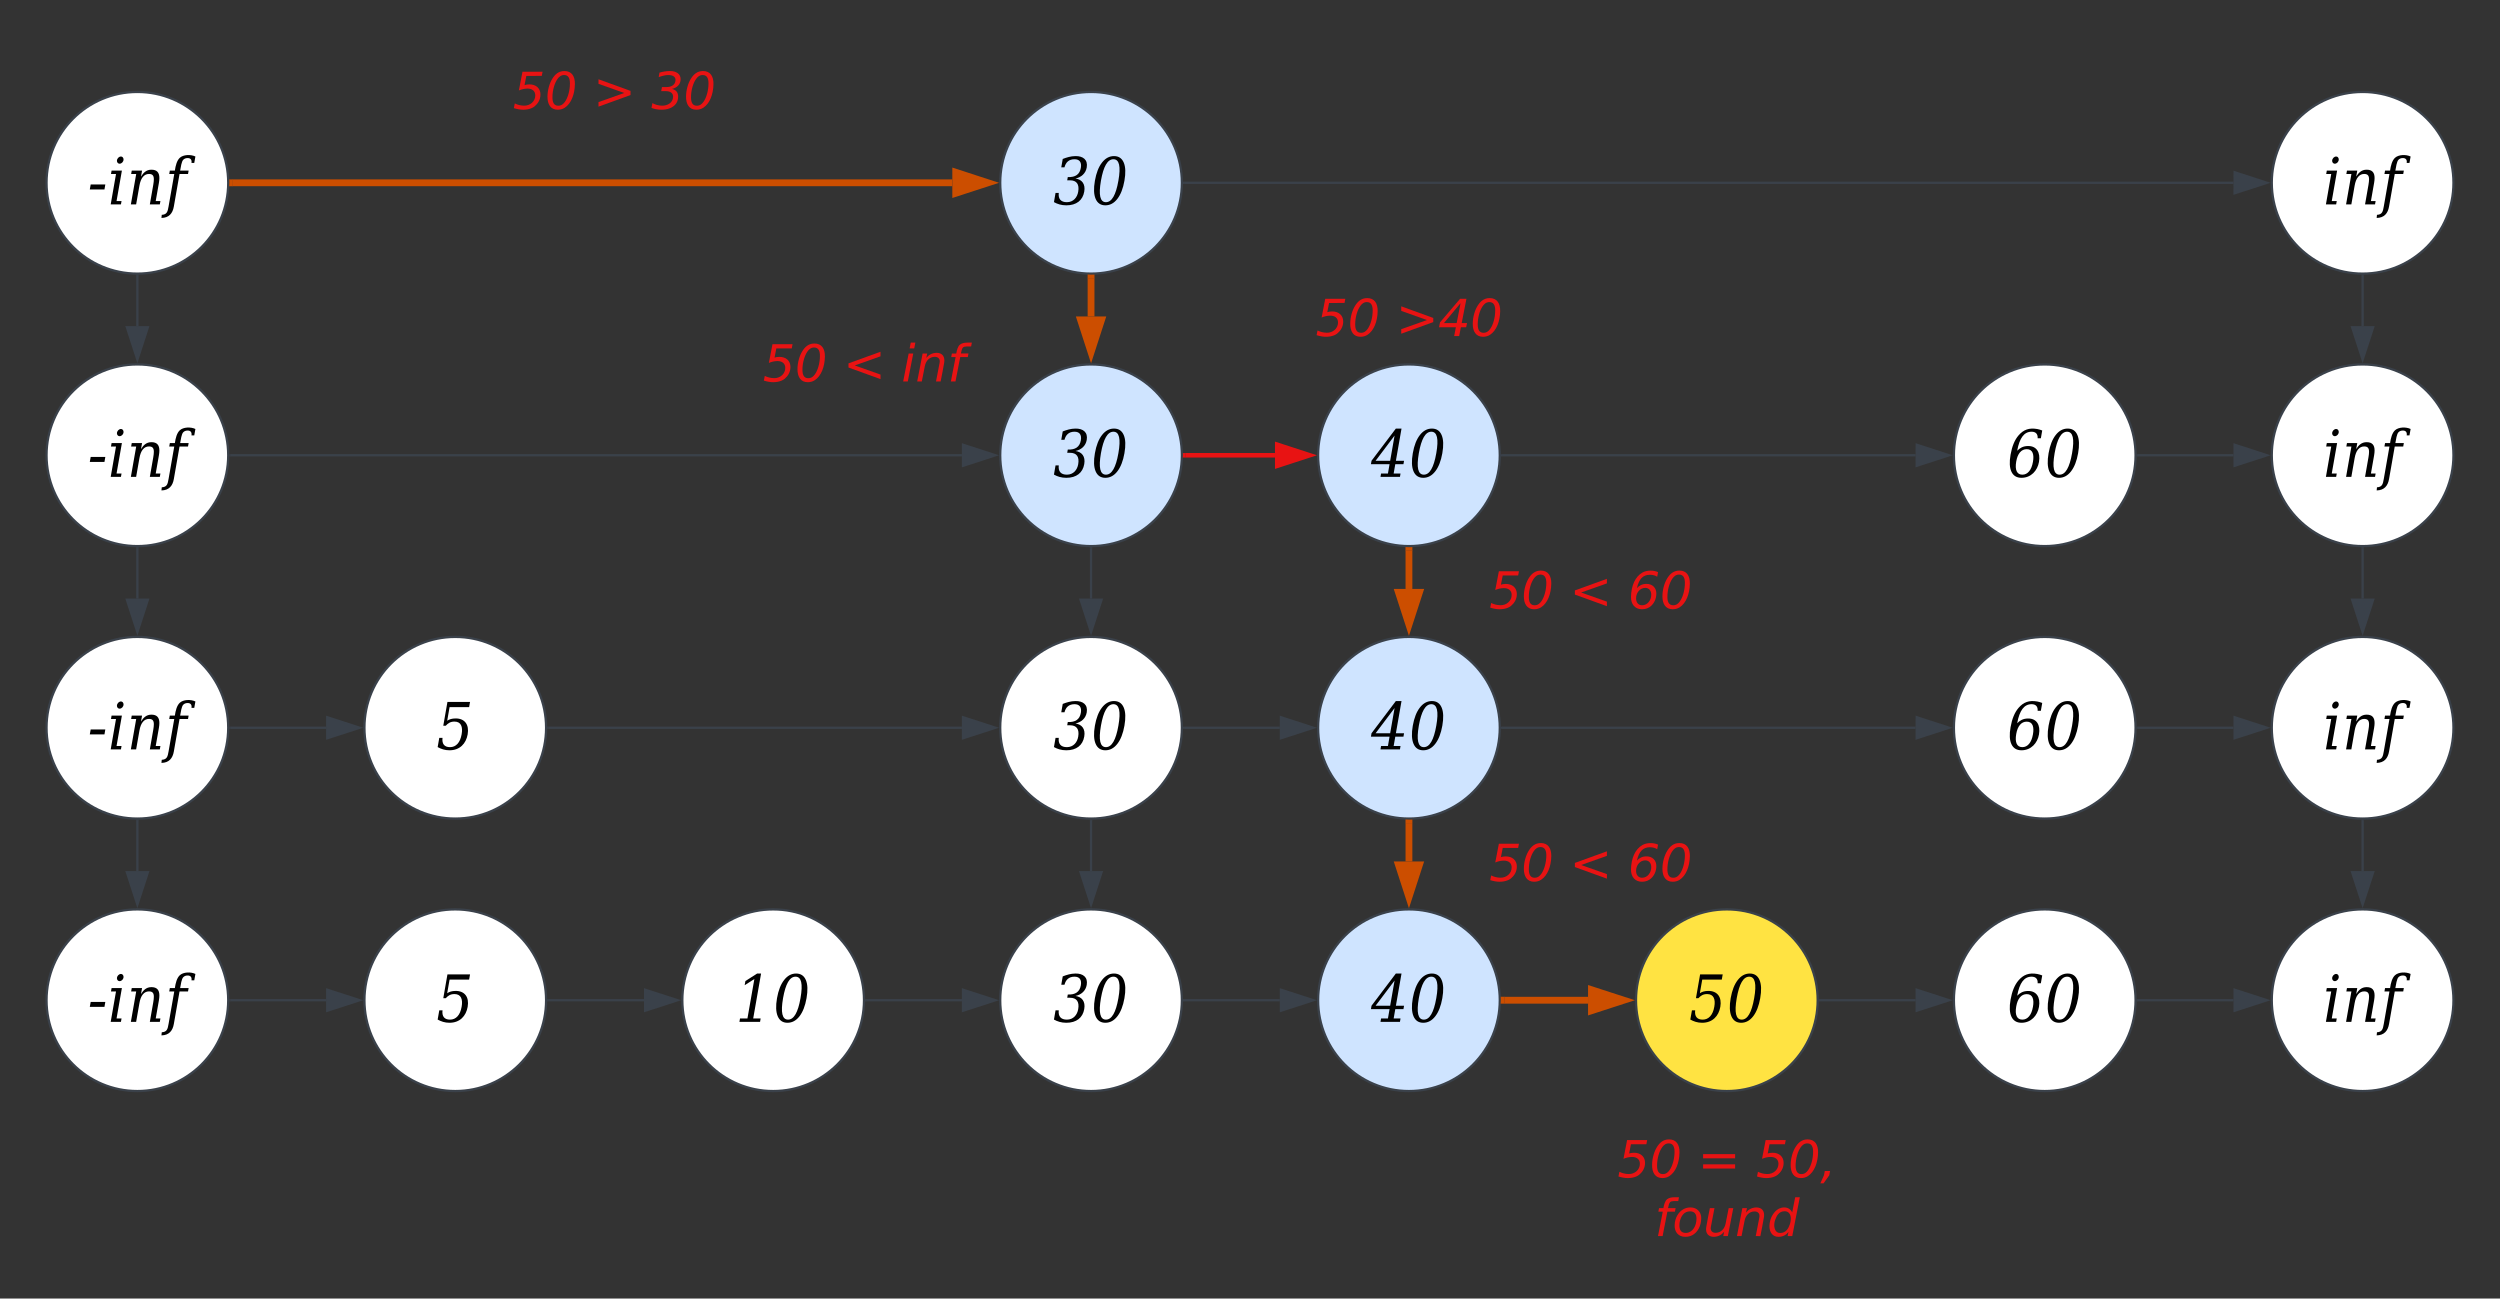 <svg xmlns="http://www.w3.org/2000/svg" xmlns:xlink="http://www.w3.org/1999/xlink" xmlns:lucid="lucid" width="1101" height="571.87"><rect width="100%" height="100%" fill="#333333" stroke="none"/><g transform="translate(-259.5 80.5)" lucid:page-tab-id="0_0"><path d="M360 360c0 22.1-17.9 40-40 40s-40-17.9-40-40 17.9-40 40-40 40 17.9 40 40z" stroke="#3a414a" fill="#fff"/><use xlink:href="#a" transform="matrix(1,0,0,1,285,325) translate(13.11 44.522)"/><path d="M500 360c0 22.1-17.9 40-40 40s-40-17.9-40-40 17.9-40 40-40 40 17.9 40 40z" stroke="#3a414a" fill="#fff"/><use xlink:href="#b" transform="matrix(1,0,0,1,425,325) translate(26.67 44.522)"/><path d="M640 360c0 22.1-17.9 40-40 40s-40-17.9-40-40 17.9-40 40-40 40 17.9 40 40z" stroke="#3a414a" fill="#fff"/><use xlink:href="#c" transform="matrix(1,0,0,1,565,325) translate(18.341 44.522)"/><path d="M780 360c0 22.1-17.9 40-40 40s-40-17.9-40-40 17.9-40 40-40 40 17.9 40 40z" stroke="#3a414a" fill="#fff"/><use xlink:href="#d" transform="matrix(1,0,0,1,705,325) translate(18.341 44.522)"/><path d="M920 360c0 22.1-17.9 40-40 40s-40-17.9-40-40 17.9-40 40-40 40 17.9 40 40z" stroke="#3a414a" fill="#cfe4ff"/><use xlink:href="#e" transform="matrix(1,0,0,1,845,325) translate(18.341 44.522)"/><path d="M1060 360c0 22.1-17.9 40-40 40s-40-17.9-40-40 17.9-40 40-40 40 17.9 40 40z" stroke="#3a414a" fill="#ffe342"/><use xlink:href="#f" transform="matrix(1,0,0,1,985,325) translate(18.341 44.522)"/><path d="M1200 360c0 22.1-17.9 40-40 40s-40-17.9-40-40 17.9-40 40-40 40 17.9 40 40z" stroke="#3a414a" fill="#fff"/><use xlink:href="#g" transform="matrix(1,0,0,1,1125,325) translate(18.341 44.522)"/><path d="M1340 360c0 22.1-17.9 40-40 40s-40-17.9-40-40 17.9-40 40-40 40 17.9 40 40z" stroke="#3a414a" fill="#fff"/><use xlink:href="#h" transform="matrix(1,0,0,1,1265,325) translate(17.53 44.522)"/><path d="M361 360h42.12" stroke="#3a414a" fill="none"/><path d="M361 360.48h-.53l.03-.47-.02-.48h.53z" stroke="#3a414a" stroke-width=".05" fill="#3a414a"/><path d="M417.88 360l-14.26 4.63v-9.26z" stroke="#3a414a" fill="#3a414a"/><path d="M501 360h42.12" stroke="#3a414a" fill="none"/><path d="M501 360.48h-.53l.03-.47-.02-.48h.53z" stroke="#3a414a" stroke-width=".05" fill="#3a414a"/><path d="M557.88 360l-14.26 4.63v-9.26z" stroke="#3a414a" fill="#3a414a"/><path d="M641 360h42.12" stroke="#3a414a" fill="none"/><path d="M641 360.48h-.53l.03-.47-.02-.48h.53z" stroke="#3a414a" stroke-width=".05" fill="#3a414a"/><path d="M697.88 360l-14.26 4.63v-9.26z" stroke="#3a414a" fill="#3a414a"/><path d="M781 360h42.12" stroke="#3a414a" fill="none"/><path d="M781 360.48h-.53l.03-.47-.02-.48h.53z" stroke="#3a414a" stroke-width=".05" fill="#3a414a"/><path d="M837.88 360l-14.26 4.63v-9.26z" stroke="#3a414a" fill="#3a414a"/><path d="M922 360h36.88" stroke="#cc4e00" stroke-width="3" fill="none"/><path d="M922.04 361.48h-1.63l.1-1.47-.05-1.48h1.6z" stroke="#cc4e00" stroke-width=".05" fill="#cc4e00"/><path d="M974.65 360l-14.27 4.63v-9.26z" stroke="#cc4e00" stroke-width="3" fill="#cc4e00"/><path d="M1061 360h42.12" stroke="#3a414a" fill="none"/><path d="M1061 360.48h-.53l.03-.47-.02-.48h.53z" stroke="#3a414a" stroke-width=".05" fill="#3a414a"/><path d="M1117.88 360l-14.26 4.63v-9.26z" stroke="#3a414a" fill="#3a414a"/><path d="M1201 360h42.12" stroke="#3a414a" fill="none"/><path d="M1201 360.48h-.53l.03-.47-.02-.48h.53z" stroke="#3a414a" stroke-width=".05" fill="#3a414a"/><path d="M1257.88 360l-14.26 4.63v-9.26z" stroke="#3a414a" fill="#3a414a"/><path d="M360 240c0 22.1-17.9 40-40 40s-40-17.9-40-40 17.9-40 40-40 40 17.9 40 40z" stroke="#3a414a" fill="#fff"/><use xlink:href="#a" transform="matrix(1,0,0,1,285,205) translate(13.11 44.522)"/><path d="M500 240c0 22.1-17.9 40-40 40s-40-17.9-40-40 17.9-40 40-40 40 17.9 40 40z" stroke="#3a414a" fill="#fff"/><use xlink:href="#b" transform="matrix(1,0,0,1,425,205) translate(26.67 44.522)"/><path d="M780 240c0 22.1-17.9 40-40 40s-40-17.9-40-40 17.9-40 40-40 40 17.9 40 40z" stroke="#3a414a" fill="#fff"/><use xlink:href="#d" transform="matrix(1,0,0,1,705,205) translate(18.341 44.522)"/><path d="M920 240c0 22.1-17.9 40-40 40s-40-17.9-40-40 17.9-40 40-40 40 17.9 40 40z" stroke="#3a414a" fill="#cfe4ff"/><use xlink:href="#e" transform="matrix(1,0,0,1,845,205) translate(18.341 44.522)"/><path d="M1200 240c0 22.1-17.9 40-40 40s-40-17.9-40-40 17.9-40 40-40 40 17.9 40 40z" stroke="#3a414a" fill="#fff"/><use xlink:href="#g" transform="matrix(1,0,0,1,1125,205) translate(18.341 44.522)"/><path d="M1340 240c0 22.1-17.9 40-40 40s-40-17.9-40-40 17.9-40 40-40 40 17.9 40 40z" stroke="#3a414a" fill="#fff"/><use xlink:href="#h" transform="matrix(1,0,0,1,1265,205) translate(17.53 44.522)"/><path d="M361 240h42.12" stroke="#3a414a" fill="none"/><path d="M361 240.47h-.53l.03-.46-.02-.47h.53z" stroke="#3a414a" stroke-width=".05" fill="#3a414a"/><path d="M417.88 240l-14.26 4.63v-9.26z" stroke="#3a414a" fill="#3a414a"/><path d="M501 240h182.12" stroke="#3a414a" fill="none"/><path d="M501 240.47h-.53l.03-.46-.02-.47h.53z" stroke="#3a414a" stroke-width=".05" fill="#3a414a"/><path d="M697.88 240l-14.26 4.63v-9.26z" stroke="#3a414a" fill="#3a414a"/><path d="M781 240h42.12" stroke="#3a414a" fill="none"/><path d="M781 240.47h-.53l.03-.46-.02-.47h.53z" stroke="#3a414a" stroke-width=".05" fill="#3a414a"/><path d="M837.88 240l-14.26 4.63v-9.26z" stroke="#3a414a" fill="#3a414a"/><path d="M921 240h182.12" stroke="#3a414a" fill="none"/><path d="M921 240.47h-.53l.03-.46-.02-.47h.53z" stroke="#3a414a" stroke-width=".05" fill="#3a414a"/><path d="M1117.88 240l-14.27 4.63.02-9.26z" stroke="#3a414a" fill="#3a414a"/><path d="M1201 240h42.12" stroke="#3a414a" fill="none"/><path d="M1201 240.47h-.53l.03-.46-.02-.47h.53z" stroke="#3a414a" stroke-width=".05" fill="#3a414a"/><path d="M1257.88 240l-14.26 4.63v-9.26z" stroke="#3a414a" fill="#3a414a"/><path d="M360 120c0 22.1-17.9 40-40 40s-40-17.9-40-40 17.9-40 40-40 40 17.9 40 40z" stroke="#3a414a" fill="#fff"/><use xlink:href="#a" transform="matrix(1,0,0,1,285,85) translate(13.11 44.522)"/><path d="M780 120c0 22.1-17.9 40-40 40s-40-17.9-40-40 17.9-40 40-40 40 17.9 40 40z" stroke="#3a414a" fill="#cfe4ff"/><use xlink:href="#d" transform="matrix(1,0,0,1,705,85) translate(18.341 44.522)"/><path d="M920 120c0 22.1-17.9 40-40 40s-40-17.9-40-40 17.9-40 40-40 40 17.9 40 40z" stroke="#3a414a" fill="#cfe4ff"/><use xlink:href="#e" transform="matrix(1,0,0,1,845,85) translate(18.341 44.522)"/><path d="M1200 120c0 22.1-17.9 40-40 40s-40-17.9-40-40 17.9-40 40-40 40 17.9 40 40z" stroke="#3a414a" fill="#fff"/><use xlink:href="#g" transform="matrix(1,0,0,1,1125,85) translate(18.341 44.522)"/><path d="M1340 120c0 22.1-17.9 40-40 40s-40-17.9-40-40 17.9-40 40-40 40 17.9 40 40z" stroke="#3a414a" fill="#fff"/><use xlink:href="#h" transform="matrix(1,0,0,1,1265,85) translate(17.53 44.522)"/><path d="M361 120h322.12" stroke="#3a414a" fill="none"/><path d="M361 120.47h-.53l.03-.46-.02-.47h.53z" stroke="#3a414a" stroke-width=".05" fill="#3a414a"/><path d="M697.88 120l-14.26 4.64v-9.28z" stroke="#3a414a" fill="#3a414a"/><path d="M781.5 120H821" stroke="#e81313" stroke-width="2" fill="none"/><path d="M781.53 120.97h-1.1l.07-.96-.03-.97h1.06z" stroke="#e81313" stroke-width=".05" fill="#e81313"/><path d="M836.26 120L822 124.64v-9.28z" stroke="#e81313" stroke-width="2" fill="#e81313"/><path d="M921 120h182.12" stroke="#3a414a" fill="none"/><path d="M921 120.47h-.53l.03-.46-.02-.47h.53z" stroke="#3a414a" stroke-width=".05" fill="#3a414a"/><path d="M1117.88 120l-14.27 4.64.02-9.28z" stroke="#3a414a" fill="#3a414a"/><path d="M1201 120h42.12" stroke="#3a414a" fill="none"/><path d="M1201 120.47h-.53l.03-.46-.02-.47h.53z" stroke="#3a414a" stroke-width=".05" fill="#3a414a"/><path d="M1257.88 120l-14.26 4.64v-9.28z" stroke="#3a414a" fill="#3a414a"/><path d="M360 0c0 22.1-17.9 40-40 40s-40-17.9-40-40 17.9-40 40-40 40 17.9 40 40z" stroke="#3a414a" fill="#fff"/><use xlink:href="#a" transform="matrix(1,0,0,1,285,-35) translate(13.11 44.522)"/><path d="M780 0c0 22.1-17.9 40-40 40s-40-17.9-40-40 17.9-40 40-40 40 17.9 40 40z" stroke="#3a414a" fill="#cfe4ff"/><use xlink:href="#d" transform="matrix(1,0,0,1,705,-35) translate(18.341 44.522)"/><path d="M1340 0c0 22.1-17.9 40-40 40s-40-17.9-40-40 17.9-40 40-40 40 17.9 40 40z" stroke="#3a414a" fill="#fff"/><use xlink:href="#h" transform="matrix(1,0,0,1,1265,-35) translate(17.53 44.522)"/><path d="M362 0h316.88" stroke="#cc4e00" stroke-width="3" fill="none"/><path d="M362.04 1.48h-1.63l.1-1.47-.05-1.48h1.6z" stroke="#cc4e00" stroke-width=".05" fill="#cc4e00"/><path d="M694.64 0L680.4 4.63v-9.27z" stroke="#cc4e00" stroke-width="3" fill="#cc4e00"/><path d="M781 0h462.12" stroke="#3a414a" fill="none"/><path d="M781 .47h-.53l.03-.46-.02-.47h.53z" stroke="#3a414a" stroke-width=".05" fill="#3a414a"/><path d="M1257.88 0l-14.27 4.63.02-9.27z" stroke="#3a414a" fill="#3a414a"/><path d="M450-54a6 6 0 0 1 6-6h148a6 6 0 0 1 6 6v28a6 6 0 0 1-6 6H456a6 6 0 0 1-6-6z" stroke="#000" stroke-opacity="0" fill="#fff" fill-opacity="0"/><use xlink:href="#i" transform="matrix(1,0,0,1,455,-55) translate(30.349 22.502)"/><use xlink:href="#j" transform="matrix(1,0,0,1,455,-55) translate(65.69 22.502)"/><use xlink:href="#k" transform="matrix(1,0,0,1,455,-55) translate(91.374 22.502)"/><path d="M740 42v16.88" stroke="#cc4e00" stroke-width="3" fill="none"/><path d="M740 40.5l1.48-.05v1.6h-2.96V40.4z" stroke="#cc4e00" stroke-width=".05" fill="#cc4e00"/><path d="M740 74.65l-4.63-14.27h9.26z" stroke="#cc4e00" stroke-width="3" fill="#cc4e00"/><path d="M740 161v22.12" stroke="#3a414a" fill="none"/><path d="M740 160.5l.48-.02v.53h-.96v-.53z" stroke="#3a414a" stroke-width=".05" fill="#3a414a"/><path d="M740 197.88l-4.63-14.26h9.26z" stroke="#3a414a" fill="#3a414a"/><path d="M740 281v22.12" stroke="#3a414a" fill="none"/><path d="M740 280.5l.48-.02v.53h-.96v-.53z" stroke="#3a414a" stroke-width=".05" fill="#3a414a"/><path d="M740 317.88l-4.63-14.26h9.26z" stroke="#3a414a" fill="#3a414a"/><path d="M320 41v22.12" stroke="#3a414a" fill="none"/><path d="M320 40.5l.48-.02V41h-.96v-.53z" stroke="#3a414a" stroke-width=".05" fill="#3a414a"/><path d="M320 77.88l-4.63-14.26h9.26z" stroke="#3a414a" fill="#3a414a"/><path d="M320 161v22.12" stroke="#3a414a" fill="none"/><path d="M320 160.5l.48-.02v.53h-.96v-.53z" stroke="#3a414a" stroke-width=".05" fill="#3a414a"/><path d="M320 197.88l-4.63-14.26h9.26z" stroke="#3a414a" fill="#3a414a"/><path d="M320 281v22.12" stroke="#3a414a" fill="none"/><path d="M320 280.5l.48-.02v.53h-.96v-.53z" stroke="#3a414a" stroke-width=".05" fill="#3a414a"/><path d="M320 317.88l-4.63-14.26h9.26z" stroke="#3a414a" fill="#3a414a"/><path d="M1300 41v22.12" stroke="#3a414a" fill="none"/><path d="M1300 40.5l.47-.02V41h-.94v-.53z" stroke="#3a414a" stroke-width=".05" fill="#3a414a"/><path d="M1300 77.88l-4.63-14.26h9.27z" stroke="#3a414a" fill="#3a414a"/><path d="M1300 161v22.12" stroke="#3a414a" fill="none"/><path d="M1300 160.5l.47-.02v.53h-.94v-.53z" stroke="#3a414a" stroke-width=".05" fill="#3a414a"/><path d="M1300 197.88l-4.63-14.26h9.27z" stroke="#3a414a" fill="#3a414a"/><path d="M1300 281v22.12" stroke="#3a414a" fill="none"/><path d="M1300 280.5l.47-.02v.53h-.94v-.53z" stroke="#3a414a" stroke-width=".05" fill="#3a414a"/><path d="M1300 317.88l-4.63-14.26h9.27z" stroke="#3a414a" fill="#3a414a"/><path d="M560 66a6 6 0 0 1 6-6h148a6 6 0 0 1 6 6v28a6 6 0 0 1-6 6H566a6 6 0 0 1-6-6z" stroke="#000" stroke-opacity="0" fill="#fff" fill-opacity="0"/><use xlink:href="#i" transform="matrix(1,0,0,1,565,65) translate(30.447 22.502)"/><use xlink:href="#l" transform="matrix(1,0,0,1,565,65) translate(65.788 22.502)"/><use xlink:href="#m" transform="matrix(1,0,0,1,565,65) translate(91.471 22.502)"/><path d="M880 162v16.88" stroke="#cc4e00" stroke-width="3" fill="none"/><path d="M880 160.5l1.48-.05v1.6h-2.96v-1.64z" stroke="#cc4e00" stroke-width=".05" fill="#cc4e00"/><path d="M880 194.65l-4.63-14.27h9.26z" stroke="#cc4e00" stroke-width="3" fill="#cc4e00"/><path d="M880 282v16.88" stroke="#cc4e00" stroke-width="3" fill="none"/><path d="M880 280.5l1.48-.05v1.6h-2.96v-1.64z" stroke="#cc4e00" stroke-width=".05" fill="#cc4e00"/><path d="M880 314.65l-4.63-14.27h9.26z" stroke="#cc4e00" stroke-width="3" fill="#cc4e00"/><path d="M800 46a6 6 0 0 1 6-6h148a6 6 0 0 1 6 6v28a6 6 0 0 1-6 6H806a6 6 0 0 1-6-6z" stroke="#000" stroke-opacity="0" fill="#fff" fill-opacity="0"/><use xlink:href="#i" transform="matrix(1,0,0,1,805,45) translate(33.881 22.502)"/><use xlink:href="#n" transform="matrix(1,0,0,1,805,45) translate(69.222 22.502)"/><path d="M880 166a6 6 0 0 1 6-6h148a6 6 0 0 1 6 6v28a6 6 0 0 1-6 6H886a6 6 0 0 1-6-6z" stroke="#000" stroke-opacity="0" fill="#fff" fill-opacity="0"/><use xlink:href="#i" transform="matrix(1,0,0,1,885,165) translate(30.349 22.502)"/><use xlink:href="#l" transform="matrix(1,0,0,1,885,165) translate(65.69 22.502)"/><use xlink:href="#o" transform="matrix(1,0,0,1,885,165) translate(91.374 22.502)"/><path d="M880 286a6 6 0 0 1 6-6h148a6 6 0 0 1 6 6v28a6 6 0 0 1-6 6H886a6 6 0 0 1-6-6z" stroke="#000" stroke-opacity="0" fill="#fff" fill-opacity="0"/><g><use xlink:href="#i" transform="matrix(1,0,0,1,885,285) translate(30.349 22.502)"/><use xlink:href="#l" transform="matrix(1,0,0,1,885,285) translate(65.69 22.502)"/><use xlink:href="#o" transform="matrix(1,0,0,1,885,285) translate(91.374 22.502)"/></g><path d="M940 415.13a6 6 0 0 1 6-6h148a6 6 0 0 1 6 6v49.74a6 6 0 0 1-6 6H946a6 6 0 0 1-6-6z" stroke="#000" stroke-opacity="0" fill="#fff" fill-opacity="0"/><g><use xlink:href="#i" transform="matrix(1,0,0,1,945,414.132) translate(26.817 23.877)"/><use xlink:href="#p" transform="matrix(1,0,0,1,945,414.132) translate(62.158 23.877)"/><use xlink:href="#q" transform="matrix(1,0,0,1,945,414.132) translate(87.842 23.877)"/><use xlink:href="#r" transform="matrix(1,0,0,1,945,414.132) translate(43.153 49.745)"/></g><defs><path d="M95-627h460l-27 156H67" id="s"/><path d="M289-1370c0-72 58-134 125-137 47-3 84 44 83 92 0 72-56 132-123 135-47 2-85-41-85-90zM277-106h157L415 0H93l167-956H102l19-107h324" id="t"/><path d="M852-790c0-116-42-168-154-168-77 0-141 32-192 94s-86 153-107 272L295 0H129l168-956H138l19-107h324l-33 189c73-119 165-218 328-218 173 0 251 89 250 264 0 45-5 95-15 152L911-106h148L1040 0H726l108-618c12-69 18-126 18-172" id="u"/><path d="M831-1305c16-96-26-153-120-153-62 0-107 20-141 56-50 53-77 228-96 339h267l-19 107H455L276 66c-37 217-154 356-390 360l10-98c163-9 186-99 214-262L289-956H131l19-107h158c22-160 65-319 154-402 111-104 344-113 492-42l-36 202h-87" id="v"/><g id="a"><use transform="matrix(0.014,0,0,0.014,0,0)" xlink:href="#s"/><use transform="matrix(0.014,0,0,0.014,8.841,0)" xlink:href="#t"/><use transform="matrix(0.014,0,0,0.014,17.214,0)" xlink:href="#u"/><use transform="matrix(0.014,0,0,0.014,34.086,0)" xlink:href="#v"/></g><path d="M570-874c-130 0-205 54-275 131h-77l131-750h711l-29 164H416l-75 428c67-46 152-71 262-72 288-3 435 194 382 500C934-181 739 29 412 29 264 29 148-13 41-72l51-290h102C171-175 251-69 430-70c95 0 173-35 236-104s106-169 129-299c43-236-17-401-225-401" id="w"/><use transform="matrix(0.014,0,0,0.014,0,0)" xlink:href="#w" id="b"/><path d="M129 0l18-106h234l218-1242-305 195 23-131 369-236h124L562-106h234L778 0H129" id="x"/><path d="M468-70c92 0 170-56 235-168s118-281 157-507c40-227 47-396 21-508s-85-168-177-168-171 56-236 168-117 281-157 508c-39 226-46 395-20 507S376-70 468-70zm-18 99c-145 0-248-68-306-204s-66-326-23-570c43-245 117-435 223-571s232-204 377-204c147 0 249 68 307 204s65 326 22 571c-43 244-117 434-222 570S597 29 450 29" id="y"/><g id="c"><use transform="matrix(0.014,0,0,0.014,0,0)" xlink:href="#x"/><use transform="matrix(0.014,0,0,0.014,16.659,0)" xlink:href="#y"/></g><path d="M666-1421c-179 2-272 101-312 254H253l46-263c125-48 250-88 399-90 241-4 397 116 356 357-32 186-169 309-354 348 202 30 318 173 276 412C929-129 730 30 410 29 252 28 132-11 23-72l50-290h101C152-169 244-69 431-70c201-1 324-147 355-331 39-230-46-357-260-357h-86l18-102c242 11 376-86 411-291 30-173-41-272-203-270" id="z"/><g id="d"><use transform="matrix(0.014,0,0,0.014,0,0)" xlink:href="#z"/><use transform="matrix(0.014,0,0,0.014,16.659,0)" xlink:href="#y"/></g><path d="M599-506l139-794-598 794h459zM907 0H295l18-106h216l51-293H-6l19-109 765-1012h178L779-506h257l-19 107H760l-51 293h216" id="A"/><g id="e"><use transform="matrix(0.014,0,0,0.014,0,0)" xlink:href="#A"/><use transform="matrix(0.014,0,0,0.014,16.659,0)" xlink:href="#y"/></g><g id="f"><use transform="matrix(0.014,0,0,0.014,0,0)" xlink:href="#w"/><use transform="matrix(0.014,0,0,0.014,16.659,0)" xlink:href="#y"/></g><path d="M485-70c85 0 155-35 213-104s98-168 121-297c41-226-2-401-194-401-86 0-157 33-214 100s-96 163-118 289c-23 133-18 235 15 306S400-70 485-70zm482-1144c10-134-60-208-191-207-117 0-212 49-286 147s-130 249-167 452c86-87 184-147 339-149 273-4 398 203 347 500C962-198 761 28 460 29c-151 0-256-63-316-189s-70-305-29-538c46-261 128-465 251-607 155-179 333-248 593-200 51 10 101 25 152 45l-43 246H967" id="B"/><g id="g"><use transform="matrix(0.014,0,0,0.014,0,0)" xlink:href="#B"/><use transform="matrix(0.014,0,0,0.014,16.659,0)" xlink:href="#y"/></g><g id="h"><use transform="matrix(0.014,0,0,0.014,0,0)" xlink:href="#t"/><use transform="matrix(0.014,0,0,0.014,8.372,0)" xlink:href="#u"/><use transform="matrix(0.014,0,0,0.014,25.245,0)" xlink:href="#v"/></g><path fill="#e81313" d="M899-543c0-181-129-276-317-274-129 2-237 32-340 74l145-750h803l-31 168H541l-72 369c57-19 118-29 190-29 264-4 451 154 447 412-3 209-108 364-236 469C735 8 478 57 238 13 175 2 110-14 41-35l37-188c108 53 224 87 371 90 245 6 450-173 450-410" id="C"/><path fill="#e81313" d="M512 29c-284 0-412-218-410-523 2-275 84-542 195-720 105-168 247-306 485-306 292 0 423 212 418 523-7 416-151 783-410 949-83 53-177 77-278 77zm489-1055c0-194-57-334-231-334-127 0-207 73-268 160-118 165-202 455-201 735 0 194 57 334 231 334 131 0 209-72 271-160 117-164 199-456 198-735" id="D"/><g id="i"><use transform="matrix(0.011,0,0,0.011,0,0)" xlink:href="#C"/><use transform="matrix(0.011,0,0,0.011,14.138,0)" xlink:href="#D"/></g><path fill="#e81313" d="M217-1008v-182l1282 465v166L217-94v-182l1030-365" id="E"/><use transform="matrix(0.011,0,0,0.011,0,0)" xlink:href="#E" id="j"/><path fill="#e81313" d="M965-1161c2-210-265-221-463-177-67 15-137 35-209 62l31-180c131-38 262-62 417-64 236-3 430 108 430 324 0 215-154 349-344 391 154 45 244 128 244 313 0 272-186 430-419 492C446 54 171 28 4-45l37-191c111 61 228 100 385 103 241 5 445-138 442-365-2-155-130-217-301-217H393l31-164h184c201 3 355-95 357-282" id="F"/><g id="k"><use transform="matrix(0.011,0,0,0.011,0,0)" xlink:href="#F"/><use transform="matrix(0.011,0,0,0.011,14.138,0)" xlink:href="#D"/></g><path fill="#e81313" d="M1499-1008L467-641l1032 365v182L217-559v-166l1282-465v182" id="G"/><use transform="matrix(0.011,0,0,0.011,0,0)" xlink:href="#G" id="l"/><path fill="#e81313" d="M375-1556h184l-45 233H330zm-84 436h184L256 0H72" id="H"/><path fill="#e81313" d="M848-1147c221-4 341 148 306 382-40 261-97 509-144 765H825c48-251 99-498 145-752 27-148-55-237-196-235-218 3-356 167-395 366L256 0H72l217-1120h184l-37 176c88-113 229-200 412-203" id="I"/><path fill="#e81313" d="M979-1556l-29 153c-112 4-262-12-322 39-45 39-71 159-87 244h303l-27 143H514L324 0H139l191-977H154l26-143h176c22-147 71-297 148-356 66-51 164-80 301-80h174" id="J"/><g id="m"><use transform="matrix(0.011,0,0,0.011,0,0)" xlink:href="#H"/><use transform="matrix(0.011,0,0,0.011,6.174,0)" xlink:href="#I"/><use transform="matrix(0.011,0,0,0.011,20.258,0)" xlink:href="#J"/></g><path fill="#e81313" d="M881-1493h254L944-520h213l-33 168H911L844 0H643l68-352H37l39-195zm18 176L233-520h510" id="K"/><g id="n"><use transform="matrix(0.011,0,0,0.011,0,0)" xlink:href="#E"/><use transform="matrix(0.011,0,0,0.011,18.62,0)" xlink:href="#K"/><use transform="matrix(0.011,0,0,0.011,32.758,0)" xlink:href="#D"/></g><path fill="#e81313" d="M575-131c212 0 365-203 365-422 0-160-88-274-242-274-210 0-366 197-366 415 0 165 84 281 243 281zm-2 160c-281 2-449-200-444-490 8-450 165-814 457-980 175-100 443-100 626-17l-34 184c-73-48-175-78-293-78-138 0-249 43-333 130s-146 222-187 407c86-101 207-169 378-172 238-4 403 153 400 389-2 218-87 379-209 492C850-27 727 28 573 29" id="L"/><g id="o"><use transform="matrix(0.011,0,0,0.011,0,0)" xlink:href="#L"/><use transform="matrix(0.011,0,0,0.011,14.138,0)" xlink:href="#D"/></g><path fill="#e81313" d="M217-930h1282v168H217v-168zm0 408h1282v170H217v-170" id="M"/><use transform="matrix(0.011,0,0,0.011,0,0)" xlink:href="#M" id="p"/><path fill="#e81313" d="M184-254h211L362-82 135 238H6L150-82" id="N"/><g id="q"><use transform="matrix(0.011,0,0,0.011,0,0)" xlink:href="#C"/><use transform="matrix(0.011,0,0,0.011,14.138,0)" xlink:href="#D"/><use transform="matrix(0.011,0,0,0.011,28.277,0)" xlink:href="#N"/></g><path fill="#e81313" d="M733-1147c251 0 429 179 426 430-4 324-152 573-361 682-81 43-174 64-278 64C255 32 90-154 94-424c5-312 161-553 363-659 81-43 173-64 276-64zm236 449c0-184-80-293-256-293-234 0-345 171-403 365-19 63-25 129-25 196 0 191 73 303 256 303 268 0 428-279 428-571" id="O"/><path fill="#e81313" d="M428 29C209 33 85-120 122-351c41-261 98-512 146-769h185c-48 251-99 499-145 753-27 149 52 238 194 236 218-4 358-170 397-369l123-620h184L989 0H805l37-176C752-62 614 26 428 29" id="P"/><path fill="#e81313" d="M686-1147c159 0 265 84 318 201l120-610h185L1006 0H821l35-168C768-53 644 28 457 29 222 31 90-152 94-399c4-251 98-446 230-586 86-91 202-162 362-162zm262 447c0-172-84-295-246-295-225 0-320 173-382 352-77 222-34 527 212 518 224-8 322-178 382-358 24-73 34-146 34-217" id="Q"/><g id="r"><use transform="matrix(0.011,0,0,0.011,0,0)" xlink:href="#J"/><use transform="matrix(0.011,0,0,0.011,7.823,0)" xlink:href="#O"/><use transform="matrix(0.011,0,0,0.011,21.419,0)" xlink:href="#P"/><use transform="matrix(0.011,0,0,0.011,35.503,0)" xlink:href="#I"/><use transform="matrix(0.011,0,0,0.011,49.588,0)" xlink:href="#Q"/></g></defs></g></svg>